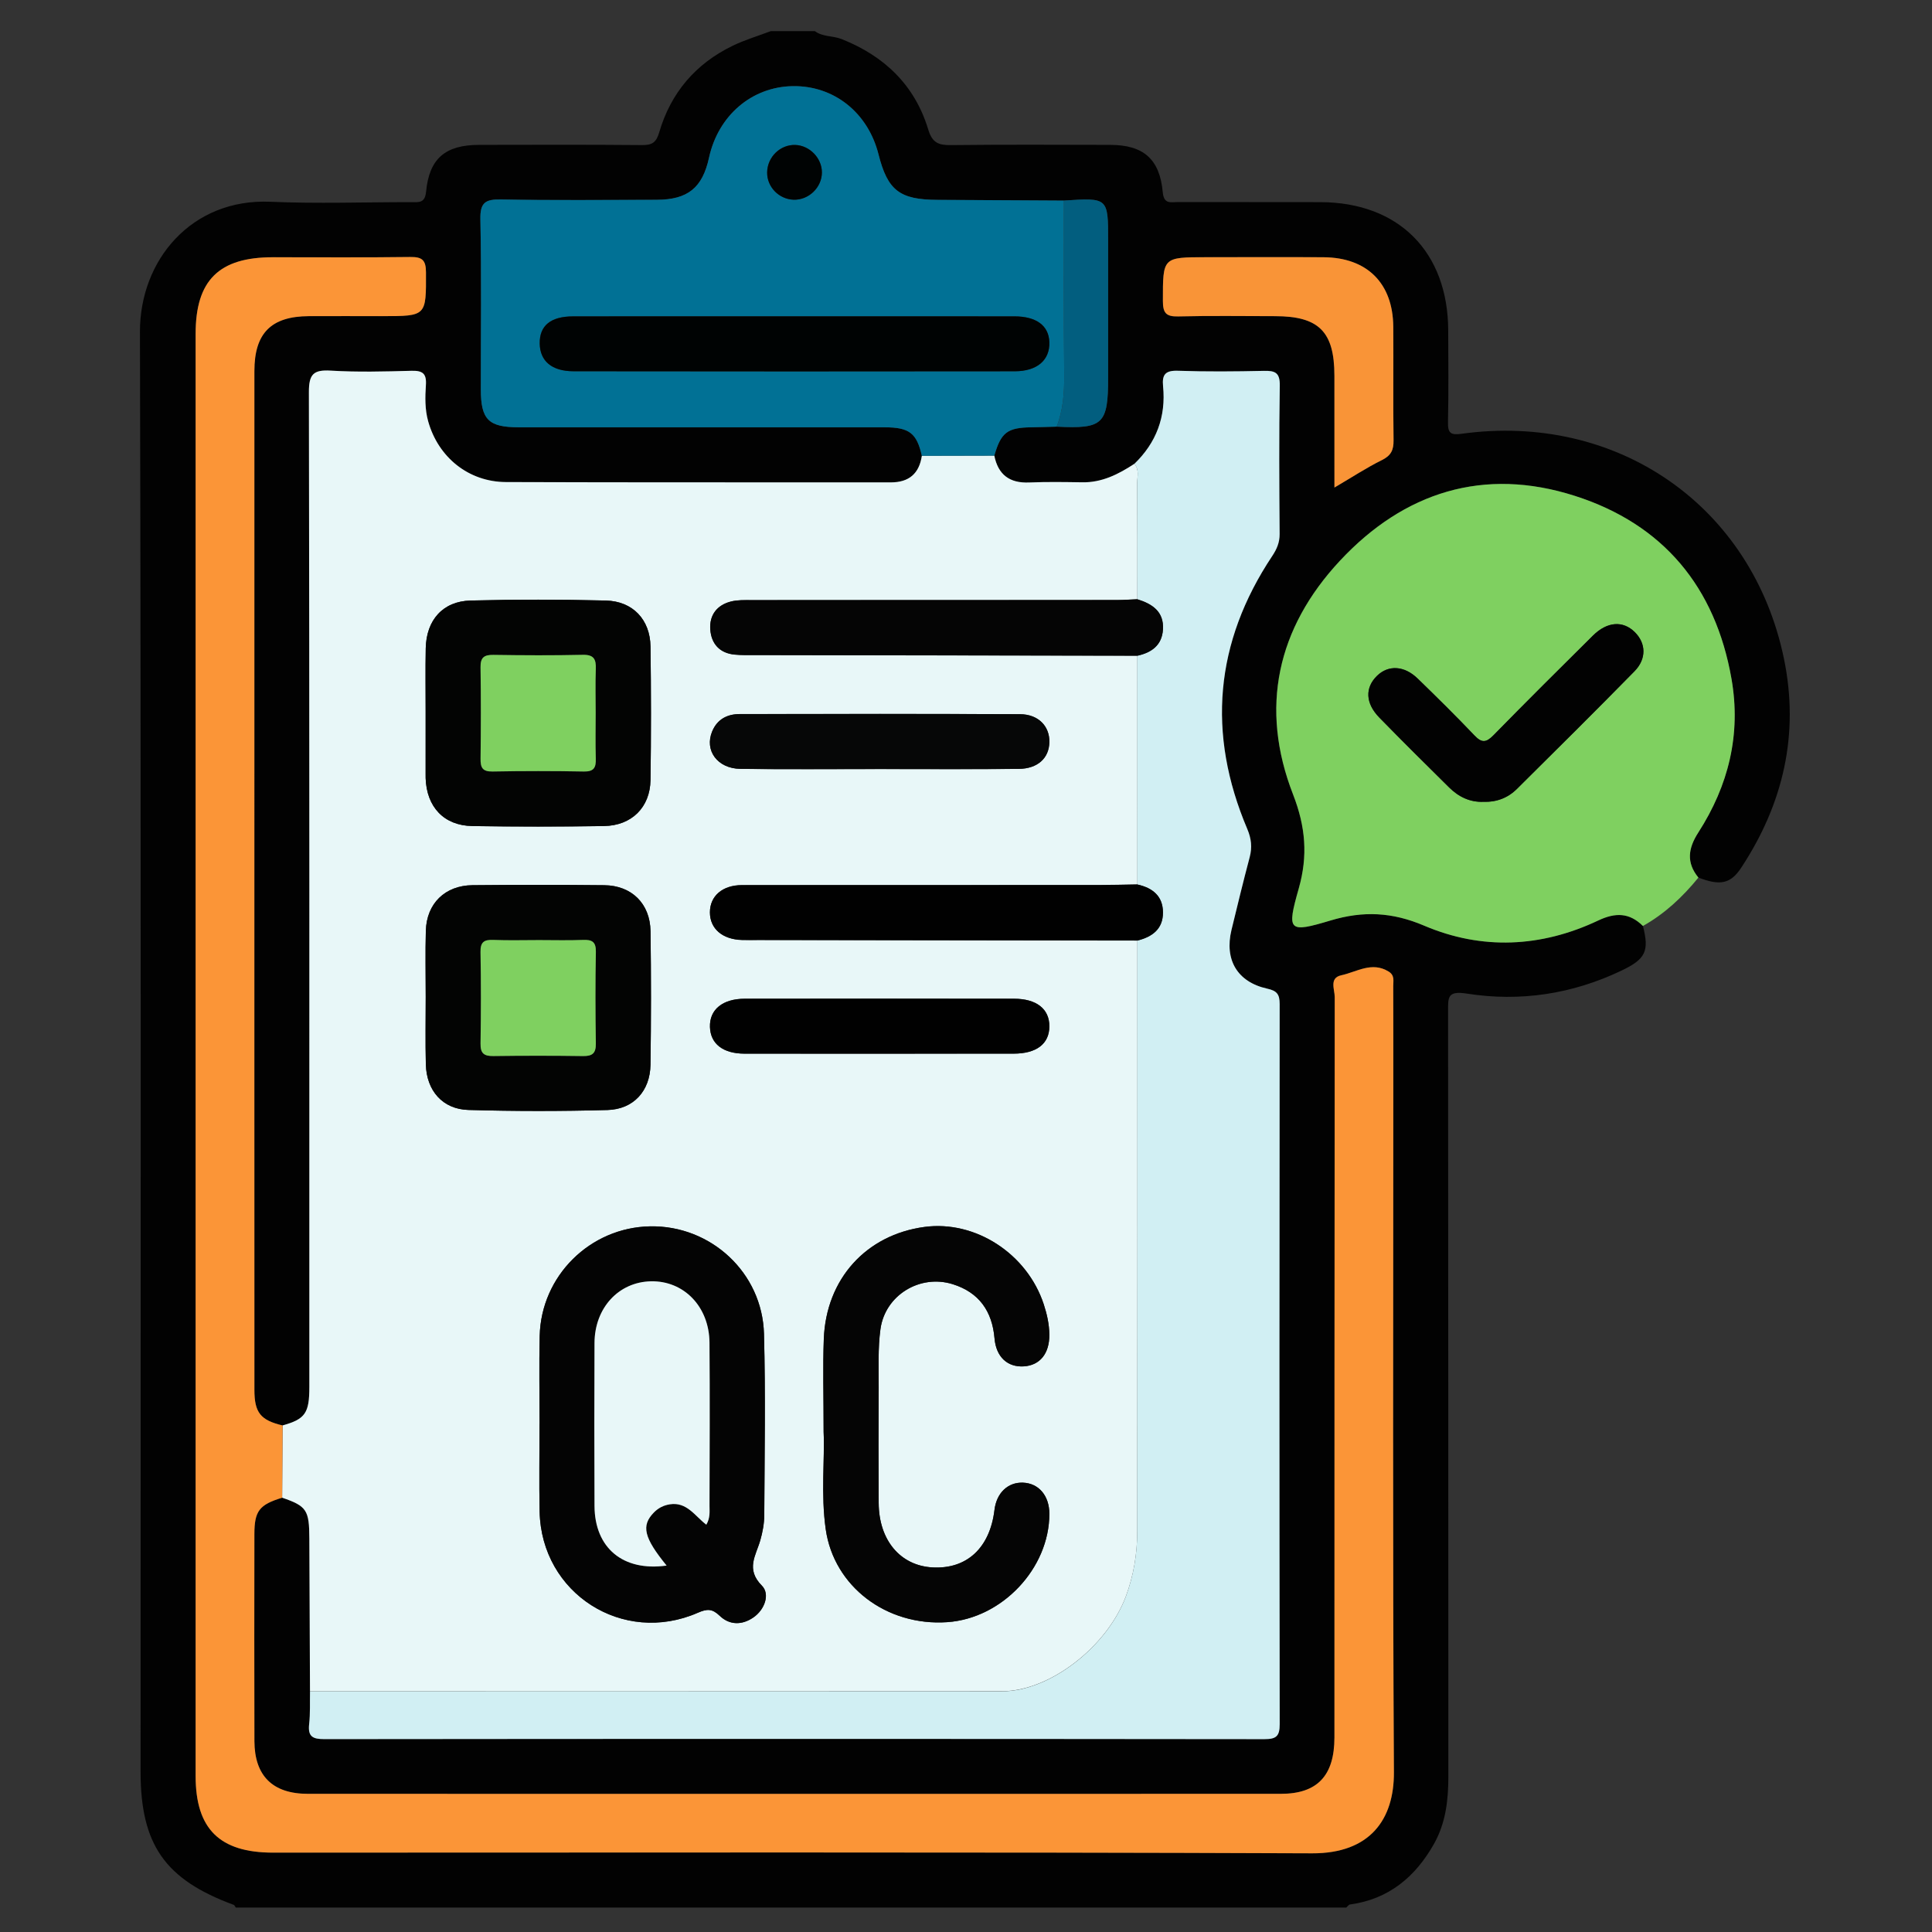 <?xml version="1.0" encoding="UTF-8"?>
<svg xmlns="http://www.w3.org/2000/svg" xmlns:xlink="http://www.w3.org/1999/xlink" version="1.1" id="Layer_1" x="0px" y="0px" width="95px" height="95px" viewBox="0 0 95 95" xml:space="preserve">
<rect x="0" y="0" width="95" height="95" fill="#333333" stroke="none"/>
<path fill-rule="evenodd" clip-rule="evenodd" fill="#020202" d="M80.786,45.532c0.32,1.237,0.13,1.627-1.045,2.19  c-2.423,1.16-4.987,1.548-7.618,1.135c-0.963-0.151-0.918,0.196-0.918,0.876c0.013,12.544,0.007,25.087,0.013,37.631  c0.001,1.156-0.131,2.281-0.705,3.301c-0.915,1.623-2.224,2.723-4.133,2.983c-0.066,0.008-0.121,0.099-0.183,0.151  c-18.201,0-36.402,0-54.604,0c-0.033-0.046-0.059-0.118-0.103-0.134c-3.377-1.244-4.578-2.959-4.578-6.547  c0-23.599,0.029-47.196-0.031-70.795c-0.009-3.53,2.537-6.57,6.414-6.402c2.307,0.1,4.623,0.018,6.935,0.019  c0.361,0,0.665,0.06,0.72-0.51c0.156-1.636,0.945-2.302,2.601-2.306c2.672-0.005,5.345-0.014,8.016,0.01  c0.498,0.005,0.7-0.123,0.848-0.628c0.567-1.94,1.788-3.373,3.61-4.255c0.602-0.292,1.251-0.484,1.878-0.721  c0.722,0,1.442,0,2.163,0c0.391,0.292,0.888,0.221,1.319,0.392c2.101,0.833,3.598,2.267,4.257,4.445  c0.201,0.662,0.509,0.775,1.116,0.768c2.613-0.029,5.225-0.017,7.835-0.011c1.631,0.004,2.434,0.695,2.582,2.332  c0.055,0.601,0.398,0.479,0.733,0.48c2.341,0.005,4.684-0.003,7.025,0.004c3.85,0.012,6.269,2.449,6.278,6.318  c0.003,1.5,0.022,3.002-0.011,4.503c-0.013,0.532,0.131,0.643,0.657,0.57c7.67-1.061,14.301,3.543,15.86,11.045  c0.77,3.71-0.026,7.142-2.097,10.289c-0.524,0.8-1.042,0.897-2.11,0.486c-0.604-0.738-0.504-1.441-0.004-2.218  c1.484-2.306,2.108-4.825,1.631-7.556c-0.79-4.512-3.357-7.605-7.706-8.997c-4.47-1.43-8.392-0.189-11.546,3.19  c-3.091,3.313-3.964,7.239-2.304,11.498c0.616,1.585,0.733,3.012,0.28,4.611c-0.599,2.114-0.519,2.205,1.565,1.58  c1.603-0.48,3.032-0.413,4.604,0.258c2.839,1.208,5.751,1.069,8.551-0.255C79.434,44.862,80.121,44.873,80.786,45.532z   M52.313,9.863c-2.07-0.012-4.14-0.027-6.209-0.036c-1.867-0.007-2.456-0.458-2.907-2.243c-0.52-2.054-2.198-3.384-4.225-3.348  c-2.01,0.035-3.655,1.443-4.107,3.515c-0.323,1.483-1.043,2.069-2.577,2.073c-2.551,0.006-5.102,0.031-7.651-0.016  c-0.764-0.014-1.032,0.144-1.015,0.974c0.058,2.79,0.02,5.581,0.022,8.372c0.002,1.48,0.378,1.855,1.862,1.856  c6.001,0.001,12.002-0.001,18.003,0.001c1.207,0.001,1.571,0.289,1.821,1.401c-0.131,0.879-0.633,1.31-1.53,1.309  c-6.306-0.005-12.612,0.007-18.917-0.016c-1.845-0.007-3.333-1.221-3.827-2.983c-0.166-0.59-0.153-1.194-0.113-1.788  c0.039-0.571-0.167-0.714-0.712-0.7c-1.32,0.036-2.646,0.07-3.962-0.008c-0.857-0.052-1.081,0.175-1.079,1.059  c0.031,16.306,0.022,32.61,0.022,48.917c0,1.289-0.204,1.578-1.315,1.89c-1.082-0.256-1.386-0.626-1.387-1.748  c-0.004-5.136-0.002-10.271-0.002-15.408c0-11.563,0-23.126,0.001-34.689c0-1.868,0.824-2.692,2.683-2.701  c1.201-0.005,2.403,0,3.604,0c2.183,0,2.158,0,2.15-2.159c-0.002-0.609-0.198-0.756-0.775-0.749  c-2.251,0.029-4.504,0.011-6.757,0.012c-2.651,0.001-3.795,1.136-3.795,3.767c0,23.637,0,47.275,0,70.912  c0,2.604,1.179,3.769,3.81,3.769c17.03,0.001,34.06-0.034,51.088,0.034c2.857,0.011,4.037-1.673,4.024-3.988  C68.476,76,68.511,64.856,68.511,53.713c0-1.741,0.003-3.484-0.004-5.225c-0.001-0.255,0.082-0.527-0.227-0.716  c-0.825-0.509-1.57,0.021-2.328,0.184c-0.604,0.13-0.321,0.704-0.322,1.072c-0.014,12.135-0.011,24.269-0.014,36.402  c0,1.887-0.841,2.775-2.635,2.775c-15.949,0.004-31.897,0.004-47.846,0c-1.727,0-2.621-0.883-2.626-2.594  c-0.009-3.393-0.005-6.788-0.001-10.181c0.001-1.139,0.244-1.443,1.364-1.786c1.208,0.415,1.333,0.606,1.338,2.008  c0.01,2.505,0.021,5.009,0.032,7.513c-0.011,0.54,0.017,1.083-0.043,1.618c-0.067,0.612,0.181,0.733,0.751,0.732  C31.358,85.5,46.763,85.5,62.169,85.517c0.581,0,0.758-0.137,0.757-0.739c-0.018-11.802-0.016-23.604-0.002-35.406  c0-0.482-0.137-0.652-0.608-0.757c-1.473-0.326-2.115-1.414-1.761-2.889c0.288-1.194,0.579-2.388,0.894-3.574  c0.13-0.489,0.081-0.919-0.117-1.389c-1.991-4.692-1.6-9.177,1.23-13.429c0.222-0.334,0.362-0.655,0.36-1.074  c-0.019-2.433-0.032-4.865,0.008-7.297c0.011-0.64-0.229-0.74-0.781-0.727c-1.41,0.031-2.824,0.043-4.233-0.005  c-0.615-0.021-0.78,0.191-0.725,0.761c0.148,1.497-0.329,2.774-1.414,3.819c-0.781,0.512-1.594,0.926-2.567,0.908  c-0.867-0.015-1.736-0.028-2.603,0.009c-0.964,0.041-1.527-0.383-1.715-1.322c0.331-1.144,0.64-1.379,1.822-1.395  c0.415-0.006,0.829-0.021,1.244-0.031c2.286,0.115,2.531-0.118,2.531-2.415c0-2.243,0-4.486,0-6.729  C54.489,9.72,54.489,9.72,52.313,9.863z M65.617,23.973c0.886-0.519,1.586-0.98,2.331-1.348c0.452-0.223,0.581-0.497,0.574-0.976  c-0.026-1.86,0-3.722-0.014-5.582c-0.016-2.137-1.285-3.403-3.426-3.417c-1.922-0.012-3.842-0.002-5.762-0.002  c-2.163,0-2.14,0-2.14,2.148c0,0.586,0.148,0.778,0.749,0.764c1.589-0.039,3.181-0.014,4.771-0.013  c2.153,0.002,2.912,0.764,2.914,2.925C65.618,20.262,65.617,22.053,65.617,23.973z"></path>
<path fill-rule="evenodd" clip-rule="evenodd" fill="#7FD060" d="M80.786,45.532c-0.665-0.659-1.353-0.67-2.201-0.268  c-2.8,1.324-5.712,1.463-8.551,0.255c-1.571-0.671-3.001-0.738-4.604-0.258c-2.084,0.625-2.164,0.535-1.565-1.58  c0.453-1.6,0.336-3.026-0.28-4.611c-1.66-4.259-0.787-8.185,2.304-11.498c3.154-3.38,7.076-4.621,11.546-3.19  c4.349,1.391,6.916,4.485,7.706,8.997c0.478,2.731-0.146,5.25-1.631,7.556c-0.5,0.776-0.601,1.48,0.004,2.218  C82.74,44.102,81.862,44.93,80.786,45.532z M72.938,39.427c0.648,0.022,1.204-0.191,1.647-0.63c1.938-1.921,3.876-3.842,5.786-5.79  c0.601-0.613,0.565-1.38,0.012-1.926c-0.58-0.572-1.353-0.523-2.057,0.174c-1.64,1.624-3.276,3.253-4.893,4.903  c-0.352,0.357-0.57,0.387-0.928,0.01c-0.91-0.956-1.85-1.883-2.797-2.802c-0.658-0.64-1.438-0.677-1.994-0.138  c-0.603,0.585-0.58,1.351,0.11,2.058c1.132,1.159,2.281,2.299,3.434,3.437C71.724,39.183,72.281,39.452,72.938,39.427z"></path>
<path fill-rule="evenodd" clip-rule="evenodd" fill="#E8F7F8" d="M15.243,83.165c-0.011-2.504-0.022-5.008-0.032-7.513  c-0.004-1.401-0.13-1.593-1.337-2.008c0.007-1.185,0.015-2.369,0.022-3.553c1.111-0.312,1.315-0.601,1.315-1.89  c0-16.307,0.009-32.611-0.022-48.917c-0.002-0.884,0.221-1.111,1.079-1.059c1.317,0.079,2.643,0.044,3.962,0.008  c0.544-0.015,0.751,0.128,0.712,0.7c-0.04,0.594-0.052,1.198,0.113,1.788c0.494,1.762,1.982,2.977,3.827,2.983  c6.305,0.023,12.611,0.01,18.917,0.016c0.896,0.001,1.399-0.43,1.53-1.309c1.188-0.002,2.375-0.005,3.563-0.008  c0.188,0.939,0.751,1.363,1.715,1.322c0.866-0.037,1.735-0.023,2.603-0.009c0.974,0.018,1.786-0.396,2.567-0.908  c0.254,0.281,0.142,0.625,0.143,0.941c0.012,1.905,0.006,3.81,0.006,5.715c-0.329,0.013-0.656,0.038-0.985,0.038  c-6.001,0.003-12.001,0.001-18.001,0.004c-0.328,0-0.667-0.011-0.982,0.066c-0.705,0.172-1.081,0.675-1.03,1.381  c0.051,0.699,0.459,1.163,1.2,1.233c0.327,0.032,0.659,0.022,0.989,0.023c6.27,0.012,12.54,0.021,18.809,0.031  c0,3.749,0,7.499,0.001,11.248c-0.63,0.009-1.259,0.027-1.889,0.027c-5.85,0.003-11.699-0.001-17.549,0.004  c-0.967,0-1.58,0.54-1.579,1.342c0.001,0.801,0.615,1.331,1.579,1.356c0.27,0.007,0.54,0.001,0.81,0.001  c6.209,0.009,12.419,0.017,18.628,0.026c0.001,9.695,0.006,19.388-0.006,29.082c-0.002,1.077-0.178,2.139-0.555,3.158  c-0.926,2.489-3.751,4.676-6.086,4.676C37.933,83.169,26.588,83.166,15.243,83.165z M26.532,70.01c-0.001,0-0.002,0-0.003,0  c0,1.44-0.025,2.882,0.005,4.32c0.083,4.021,4.091,6.589,7.784,4.971c0.457-0.198,0.706-0.199,1.069,0.15  c0.487,0.469,1.099,0.466,1.653,0.086c0.573-0.393,0.829-1.157,0.425-1.564c-0.811-0.817-0.296-1.481-0.08-2.236  c0.115-0.398,0.193-0.823,0.195-1.237c0.014-2.97,0.066-5.941-0.014-8.91c-0.081-3.013-2.619-5.343-5.601-5.288  c-2.947,0.054-5.359,2.432-5.428,5.389C26.503,67.129,26.532,68.57,26.532,70.01z M40.499,70.41  c0.062,1.315-0.143,3.063,0.105,4.795c0.402,2.806,2.992,4.765,5.974,4.56c2.701-0.186,5.021-2.648,5.021-5.326  c0-0.89-0.519-1.504-1.296-1.534c-0.743-0.029-1.303,0.505-1.403,1.342c-0.225,1.871-1.365,2.923-3.058,2.825  c-1.576-0.092-2.624-1.337-2.635-3.162c-0.012-1.892-0.011-3.783,0-5.676c0.005-0.96-0.043-1.931,0.086-2.876  c0.229-1.677,1.948-2.716,3.557-2.211c1.288,0.403,1.938,1.324,2.052,2.66c0.078,0.915,0.637,1.429,1.439,1.38  c0.796-0.049,1.266-0.635,1.257-1.559c-0.004-0.516-0.117-1.011-0.276-1.497c-0.819-2.489-3.367-4.137-5.867-3.8  c-2.865,0.387-4.837,2.557-4.947,5.511C40.456,67.221,40.499,68.604,40.499,70.41z M20.929,35.023c0,1.02,0,2.039,0,3.059  c0,0.061,0,0.12,0.001,0.181c0.046,1.414,0.897,2.333,2.292,2.356c2.159,0.035,4.319,0.034,6.478,0  c1.36-0.021,2.267-0.92,2.287-2.262c0.032-2.189,0.03-4.379,0-6.569c-0.019-1.316-0.868-2.224-2.192-2.258  c-2.218-0.056-4.44-0.057-6.658,0c-1.36,0.035-2.173,0.96-2.202,2.344C20.913,32.923,20.93,33.973,20.929,35.023z M20.933,49.008  c0,1.109-0.022,2.22,0.006,3.329c0.032,1.29,0.823,2.207,2.096,2.242c2.277,0.066,4.559,0.065,6.836,0.003  c1.282-0.036,2.095-0.938,2.114-2.226c0.032-2.188,0.033-4.377,0.002-6.567c-0.02-1.355-0.927-2.248-2.274-2.262  c-2.159-0.023-4.318-0.021-6.478-0.001c-1.354,0.013-2.259,0.901-2.296,2.243C20.909,46.848,20.933,47.929,20.933,49.008z   M43.249,37.816c2.28,0,4.56,0.013,6.84-0.007c0.935-0.008,1.494-0.527,1.511-1.31c0.019-0.789-0.541-1.377-1.449-1.38  c-4.589-0.021-9.18-0.012-13.769-0.007c-0.618,0.001-1.109,0.25-1.36,0.847c-0.394,0.939,0.25,1.835,1.389,1.849  C38.689,37.835,40.969,37.815,43.249,37.816z M43.183,51.811c2.219,0,4.438,0.002,6.659-0.001c1.128-0.001,1.753-0.482,1.757-1.34  c0.004-0.856-0.627-1.359-1.742-1.36c-4.409-0.004-8.819-0.004-13.229,0c-1.1,0.001-1.746,0.536-1.718,1.392  c0.027,0.827,0.643,1.307,1.704,1.309C38.803,51.813,40.993,51.811,43.183,51.811z"></path>
<path fill-rule="evenodd" clip-rule="evenodd" fill="#FB9537" d="M13.896,70.092c-0.007,1.184-0.015,2.368-0.022,3.553  c-1.121,0.343-1.363,0.647-1.365,1.786c-0.004,3.393-0.008,6.788,0.001,10.181c0.005,1.711,0.899,2.594,2.626,2.594  c15.948,0.004,31.897,0.004,47.846,0c1.794,0,2.635-0.889,2.635-2.775c0.003-12.134,0-24.268,0.014-36.402  c0.001-0.368-0.282-0.941,0.322-1.072c0.758-0.163,1.503-0.692,2.328-0.184c0.309,0.189,0.226,0.461,0.227,0.716  c0.007,1.74,0.004,3.483,0.004,5.225c0,11.144-0.035,22.287,0.029,33.429c0.013,2.315-1.167,3.999-4.024,3.988  c-17.029-0.068-34.059-0.033-51.088-0.034c-2.63,0-3.81-1.165-3.81-3.769c0-23.637,0-47.275,0-70.912  c0-2.631,1.144-3.766,3.795-3.767c2.253-0.001,4.506,0.017,6.757-0.012c0.577-0.007,0.773,0.14,0.775,0.749  c0.008,2.159,0.033,2.159-2.15,2.159c-1.201,0-2.403-0.005-3.604,0c-1.859,0.009-2.683,0.833-2.683,2.701  c-0.001,11.563-0.001,23.127-0.001,34.689c0,5.137-0.002,10.272,0.002,15.408C12.51,69.466,12.814,69.836,13.896,70.092z"></path>
<path fill-rule="evenodd" clip-rule="evenodd" fill="#D1EFF3" d="M55.924,43.492c-0.001-3.749-0.001-7.499-0.001-11.248  c0.704-0.153,1.213-0.517,1.262-1.289c0.056-0.88-0.521-1.26-1.26-1.488c0-1.905,0.006-3.811-0.006-5.715  c-0.001-0.316,0.111-0.66-0.143-0.941c1.085-1.045,1.563-2.323,1.414-3.819c-0.056-0.57,0.109-0.781,0.725-0.761  c1.409,0.049,2.823,0.037,4.233,0.005c0.552-0.013,0.792,0.087,0.781,0.727c-0.04,2.432-0.026,4.864-0.008,7.297  c0.002,0.418-0.139,0.74-0.36,1.074c-2.83,4.252-3.222,8.737-1.23,13.429c0.198,0.469,0.247,0.899,0.117,1.389  c-0.314,1.187-0.605,2.38-0.894,3.574c-0.354,1.475,0.288,2.563,1.761,2.889c0.472,0.104,0.608,0.274,0.608,0.757  c-0.014,11.802-0.016,23.604,0.002,35.406c0.001,0.603-0.176,0.739-0.757,0.739C46.763,85.5,31.358,85.5,15.952,85.516  c-0.57,0.001-0.819-0.12-0.751-0.732c0.06-0.535,0.032-1.078,0.043-1.618c11.345,0.001,22.69,0.004,34.034,0  c2.335,0,5.16-2.187,6.086-4.676c0.377-1.02,0.553-2.081,0.555-3.158c0.012-9.693,0.007-19.387,0.006-29.082  c0.729-0.181,1.263-0.563,1.261-1.383C57.182,44.052,56.666,43.655,55.924,43.492z"></path>
<path fill-rule="evenodd" clip-rule="evenodd" fill="#017195" d="M48.892,22.405c-1.187,0.002-2.375,0.005-3.563,0.008  c-0.25-1.112-0.615-1.4-1.821-1.401c-6.001-0.002-12.002,0-18.003-0.001c-1.484-0.001-1.86-0.376-1.862-1.856  c-0.002-2.791,0.036-5.582-0.022-8.372c-0.017-0.83,0.251-0.988,1.015-0.974c2.549,0.047,5.101,0.022,7.651,0.016  c1.534-0.004,2.254-0.59,2.577-2.073c0.452-2.071,2.098-3.48,4.107-3.515c2.027-0.036,3.705,1.294,4.225,3.348  c0.451,1.785,1.041,2.236,2.907,2.243c2.07,0.008,4.139,0.023,6.209,0.035c0.003,2.854-0.012,5.708,0.016,8.561  c0.009,0.879-0.051,1.733-0.371,2.556c-0.415,0.01-0.829,0.025-1.244,0.031C49.531,21.026,49.223,21.261,48.892,22.405z   M38.981,15.555c-3.602,0-7.203-0.003-10.805,0.002c-1.105,0.002-1.651,0.459-1.638,1.335c0.013,0.857,0.588,1.362,1.663,1.363  c7.233,0.01,14.467,0.01,21.7,0.001c1.102-0.002,1.725-0.553,1.697-1.428c-0.025-0.815-0.633-1.271-1.722-1.272  C46.244,15.553,42.613,15.555,38.981,15.555z M37.722,8.479c-0.009,0.709,0.575,1.313,1.294,1.34c0.744,0.027,1.397-0.6,1.398-1.342  c0.001-0.702-0.601-1.324-1.306-1.35C38.366,7.102,37.73,7.721,37.722,8.479z"></path>
<path fill-rule="evenodd" clip-rule="evenodd" fill="#F99437" d="M65.617,23.973c0-1.92,0.001-3.71-0.001-5.502  c-0.002-2.161-0.761-2.923-2.914-2.925c-1.591-0.001-3.183-0.026-4.771,0.013c-0.601,0.015-0.749-0.178-0.749-0.764  c0-2.148-0.023-2.148,2.14-2.148c1.92,0,3.84-0.01,5.762,0.002c2.141,0.015,3.41,1.28,3.426,3.417  c0.014,1.86-0.013,3.722,0.014,5.582c0.007,0.479-0.122,0.753-0.574,0.976C67.203,22.992,66.503,23.454,65.617,23.973z"></path>
<path fill-rule="evenodd" clip-rule="evenodd" fill="#025E7F" d="M51.958,20.979c0.32-0.823,0.38-1.677,0.371-2.556  c-0.027-2.853-0.013-5.707-0.016-8.561c2.176-0.143,2.176-0.143,2.176,1.972c0,2.243,0,4.486,0,6.729  C54.489,20.861,54.244,21.094,51.958,20.979z"></path>
<path fill-rule="evenodd" clip-rule="evenodd" fill="#020202" d="M72.938,39.427c-0.657,0.025-1.215-0.245-1.679-0.705  c-1.152-1.138-2.302-2.278-3.434-3.437c-0.69-0.707-0.713-1.473-0.11-2.058c0.556-0.539,1.336-0.501,1.994,0.138  c0.947,0.919,1.887,1.846,2.797,2.802c0.357,0.377,0.576,0.347,0.928-0.01c1.616-1.649,3.253-3.279,4.893-4.903  c0.704-0.697,1.477-0.746,2.057-0.174c0.554,0.545,0.589,1.313-0.012,1.926c-1.91,1.948-3.849,3.868-5.786,5.79  C74.143,39.236,73.587,39.449,72.938,39.427z"></path>
<path fill-rule="evenodd" clip-rule="evenodd" fill="#040404" d="M26.532,70.01c0-1.439-0.028-2.881,0.006-4.32  c0.069-2.957,2.481-5.335,5.428-5.389c2.982-0.055,5.52,2.275,5.601,5.288c0.08,2.969,0.028,5.94,0.014,8.91  c-0.002,0.414-0.081,0.839-0.195,1.237c-0.216,0.755-0.731,1.419,0.08,2.236c0.403,0.407,0.148,1.172-0.425,1.564  c-0.554,0.38-1.166,0.383-1.653-0.086c-0.363-0.35-0.612-0.349-1.069-0.15c-3.693,1.618-7.701-0.949-7.784-4.971  c-0.03-1.438-0.005-2.88-0.005-4.32C26.53,70.01,26.531,70.01,26.532,70.01z M32.778,76.982c-1.123-1.379-1.255-1.966-0.626-2.608  c0.215-0.221,0.469-0.354,0.782-0.403c0.839-0.134,1.239,0.576,1.798,1.001c0.2-0.343,0.156-0.646,0.157-0.934  c0.007-2.672,0.019-5.344-0.001-8.016c-0.013-1.771-1.26-3.052-2.88-3.018c-1.588,0.034-2.767,1.306-2.774,3.031  c-0.012,2.671-0.012,5.345,0,8.016C29.243,76.114,30.632,77.283,32.778,76.982z"></path>
<path fill-rule="evenodd" clip-rule="evenodd" fill="#050505" d="M40.499,70.41c0-1.806-0.043-3.189,0.009-4.568  c0.11-2.954,2.083-5.124,4.947-5.511c2.5-0.337,5.048,1.311,5.867,3.8c0.159,0.486,0.272,0.981,0.276,1.497  c0.009,0.924-0.461,1.51-1.257,1.559c-0.803,0.049-1.361-0.465-1.439-1.38c-0.114-1.336-0.764-2.257-2.052-2.66  c-1.609-0.505-3.327,0.534-3.557,2.211c-0.129,0.945-0.082,1.916-0.086,2.876c-0.011,1.893-0.012,3.784,0,5.676  c0.011,1.825,1.059,3.07,2.635,3.162c1.693,0.098,2.833-0.954,3.058-2.825c0.101-0.837,0.66-1.371,1.403-1.342  c0.777,0.03,1.296,0.645,1.296,1.534c0,2.678-2.32,5.141-5.021,5.326c-2.982,0.205-5.572-1.754-5.974-4.56  C40.356,73.474,40.561,71.726,40.499,70.41z"></path>
<path fill-rule="evenodd" clip-rule="evenodd" fill="#030403" d="M20.929,35.023c0.001-1.05-0.016-2.1,0.005-3.15  c0.029-1.384,0.842-2.309,2.202-2.344c2.218-0.057,4.44-0.056,6.658,0c1.325,0.034,2.173,0.942,2.192,2.258  c0.03,2.19,0.032,4.38,0,6.569c-0.02,1.342-0.926,2.242-2.287,2.262c-2.159,0.034-4.319,0.035-6.478,0  c-1.395-0.023-2.246-0.942-2.292-2.356c-0.002-0.061-0.001-0.12-0.001-0.181C20.929,37.063,20.929,36.043,20.929,35.023z   M29.29,35.051c0-0.719-0.02-1.438,0.007-2.155c0.018-0.474-0.091-0.708-0.637-0.696c-1.466,0.033-2.934,0.025-4.4,0.003  c-0.457-0.006-0.638,0.129-0.631,0.608c0.023,1.497,0.021,2.994,0.001,4.491c-0.005,0.44,0.092,0.645,0.59,0.635  c1.497-0.028,2.994-0.028,4.491,0c0.504,0.01,0.599-0.206,0.585-0.64C29.273,36.548,29.29,35.799,29.29,35.051z"></path>
<path fill-rule="evenodd" clip-rule="evenodd" fill="#030403" d="M20.933,49.008c0-1.079-0.024-2.16,0.007-3.239  c0.037-1.342,0.942-2.229,2.296-2.243c2.159-0.021,4.318-0.022,6.478,0.001c1.347,0.014,2.254,0.907,2.274,2.262  c0.031,2.19,0.03,4.379-0.002,6.567c-0.019,1.288-0.833,2.189-2.114,2.226c-2.277,0.063-4.559,0.063-6.836-0.003  c-1.273-0.035-2.064-0.952-2.096-2.242C20.911,51.228,20.933,50.117,20.933,49.008z M26.505,46.226c-0.75,0-1.502,0.022-2.251-0.009  c-0.456-0.019-0.637,0.108-0.627,0.598c0.028,1.5,0.025,3,0.001,4.502c-0.008,0.481,0.175,0.617,0.631,0.61  c1.47-0.02,2.941-0.02,4.412,0.001c0.461,0.006,0.634-0.142,0.627-0.618c-0.023-1.499-0.027-3.002,0.001-4.502  c0.009-0.499-0.187-0.609-0.634-0.591C27.947,46.247,27.225,46.226,26.505,46.226z"></path>
<path fill-rule="evenodd" clip-rule="evenodd" fill="#050505" d="M55.925,29.467c0.738,0.229,1.315,0.608,1.26,1.488  c-0.049,0.772-0.558,1.136-1.262,1.289c-6.269-0.01-12.539-0.02-18.809-0.031c-0.33,0-0.662,0.009-0.989-0.023  c-0.74-0.07-1.149-0.534-1.2-1.233c-0.05-0.707,0.326-1.209,1.03-1.381c0.314-0.077,0.654-0.066,0.982-0.066  c6-0.003,12-0.001,18.001-0.004C55.269,29.505,55.596,29.48,55.925,29.467z"></path>
<path fill-rule="evenodd" clip-rule="evenodd" fill="#010101" d="M55.924,43.492c0.742,0.163,1.258,0.56,1.261,1.375  c0.002,0.82-0.532,1.202-1.261,1.383c-6.209-0.009-12.419-0.017-18.628-0.026c-0.271,0-0.541,0.006-0.81-0.001  c-0.964-0.026-1.578-0.555-1.579-1.356c-0.001-0.802,0.612-1.341,1.579-1.342c5.85-0.006,11.7-0.001,17.549-0.004  C54.665,43.52,55.294,43.501,55.924,43.492z"></path>
<path fill-rule="evenodd" clip-rule="evenodd" fill="#060707" d="M43.249,37.815c-2.28,0-4.56,0.02-6.839-0.009  c-1.139-0.014-1.783-0.909-1.389-1.849c0.251-0.596,0.742-0.846,1.36-0.847c4.589-0.004,9.18-0.013,13.769,0.007  c0.908,0.003,1.468,0.592,1.449,1.38c-0.017,0.783-0.576,1.302-1.511,1.31C47.809,37.829,45.529,37.816,43.249,37.815z"></path>
<path fill-rule="evenodd" clip-rule="evenodd" fill="#010101" d="M43.183,51.811c-2.19,0-4.38,0.003-6.569-0.001  c-1.061-0.002-1.677-0.481-1.704-1.309c-0.027-0.855,0.618-1.391,1.718-1.392c4.41-0.004,8.819-0.004,13.229,0  c1.115,0.001,1.746,0.504,1.742,1.36c-0.004,0.857-0.629,1.339-1.757,1.34C47.622,51.813,45.402,51.811,43.183,51.811z"></path>
<path fill-rule="evenodd" clip-rule="evenodd" fill="#000303" d="M38.981,15.555c3.632,0,7.263-0.002,10.896,0.001  c1.089,0.001,1.696,0.457,1.722,1.272c0.027,0.875-0.596,1.426-1.697,1.428c-7.233,0.009-14.467,0.009-21.7-0.001  c-1.075-0.001-1.65-0.505-1.663-1.363c-0.013-0.876,0.533-1.333,1.638-1.335C31.778,15.551,35.379,15.555,38.981,15.555z"></path>
<path fill-rule="evenodd" clip-rule="evenodd" fill="#000303" d="M37.722,8.479c0.009-0.759,0.645-1.377,1.387-1.351  c0.705,0.026,1.307,0.648,1.306,1.35c0,0.742-0.654,1.369-1.398,1.342C38.296,9.792,37.712,9.188,37.722,8.479z"></path>
<path fill-rule="evenodd" clip-rule="evenodd" fill="#E8F7F8" d="M32.778,76.982c-2.146,0.301-3.535-0.868-3.545-2.931  c-0.012-2.671-0.012-5.345,0-8.016c0.008-1.726,1.187-2.997,2.774-3.031c1.62-0.034,2.867,1.246,2.88,3.018  c0.021,2.672,0.008,5.344,0.001,8.016c-0.001,0.288,0.043,0.591-0.157,0.934c-0.56-0.425-0.959-1.135-1.798-1.001  c-0.313,0.05-0.567,0.183-0.782,0.403C31.523,75.017,31.655,75.604,32.778,76.982z"></path>
<path fill-rule="evenodd" clip-rule="evenodd" fill="#7FD060" d="M29.29,35.051c0,0.749-0.017,1.498,0.006,2.245  c0.014,0.435-0.081,0.65-0.585,0.64c-1.497-0.028-2.994-0.028-4.491,0c-0.498,0.01-0.596-0.194-0.59-0.635  c0.019-1.497,0.022-2.994-0.001-4.491c-0.007-0.479,0.174-0.615,0.631-0.608c1.467,0.022,2.935,0.03,4.4-0.003  c0.546-0.012,0.655,0.223,0.637,0.696C29.27,33.613,29.29,34.332,29.29,35.051z"></path>
<path fill-rule="evenodd" clip-rule="evenodd" fill="#7FD060" d="M26.505,46.226c0.72,0,1.442,0.021,2.161-0.008  c0.448-0.019,0.644,0.092,0.634,0.591c-0.029,1.5-0.024,3.003-0.001,4.502c0.007,0.477-0.166,0.624-0.627,0.618  c-1.47-0.021-2.941-0.021-4.412-0.001c-0.457,0.007-0.639-0.129-0.631-0.61c0.024-1.502,0.027-3.002-0.001-4.502  c-0.01-0.49,0.171-0.617,0.627-0.598C25.003,46.248,25.755,46.226,26.505,46.226z"></path>
</svg>
